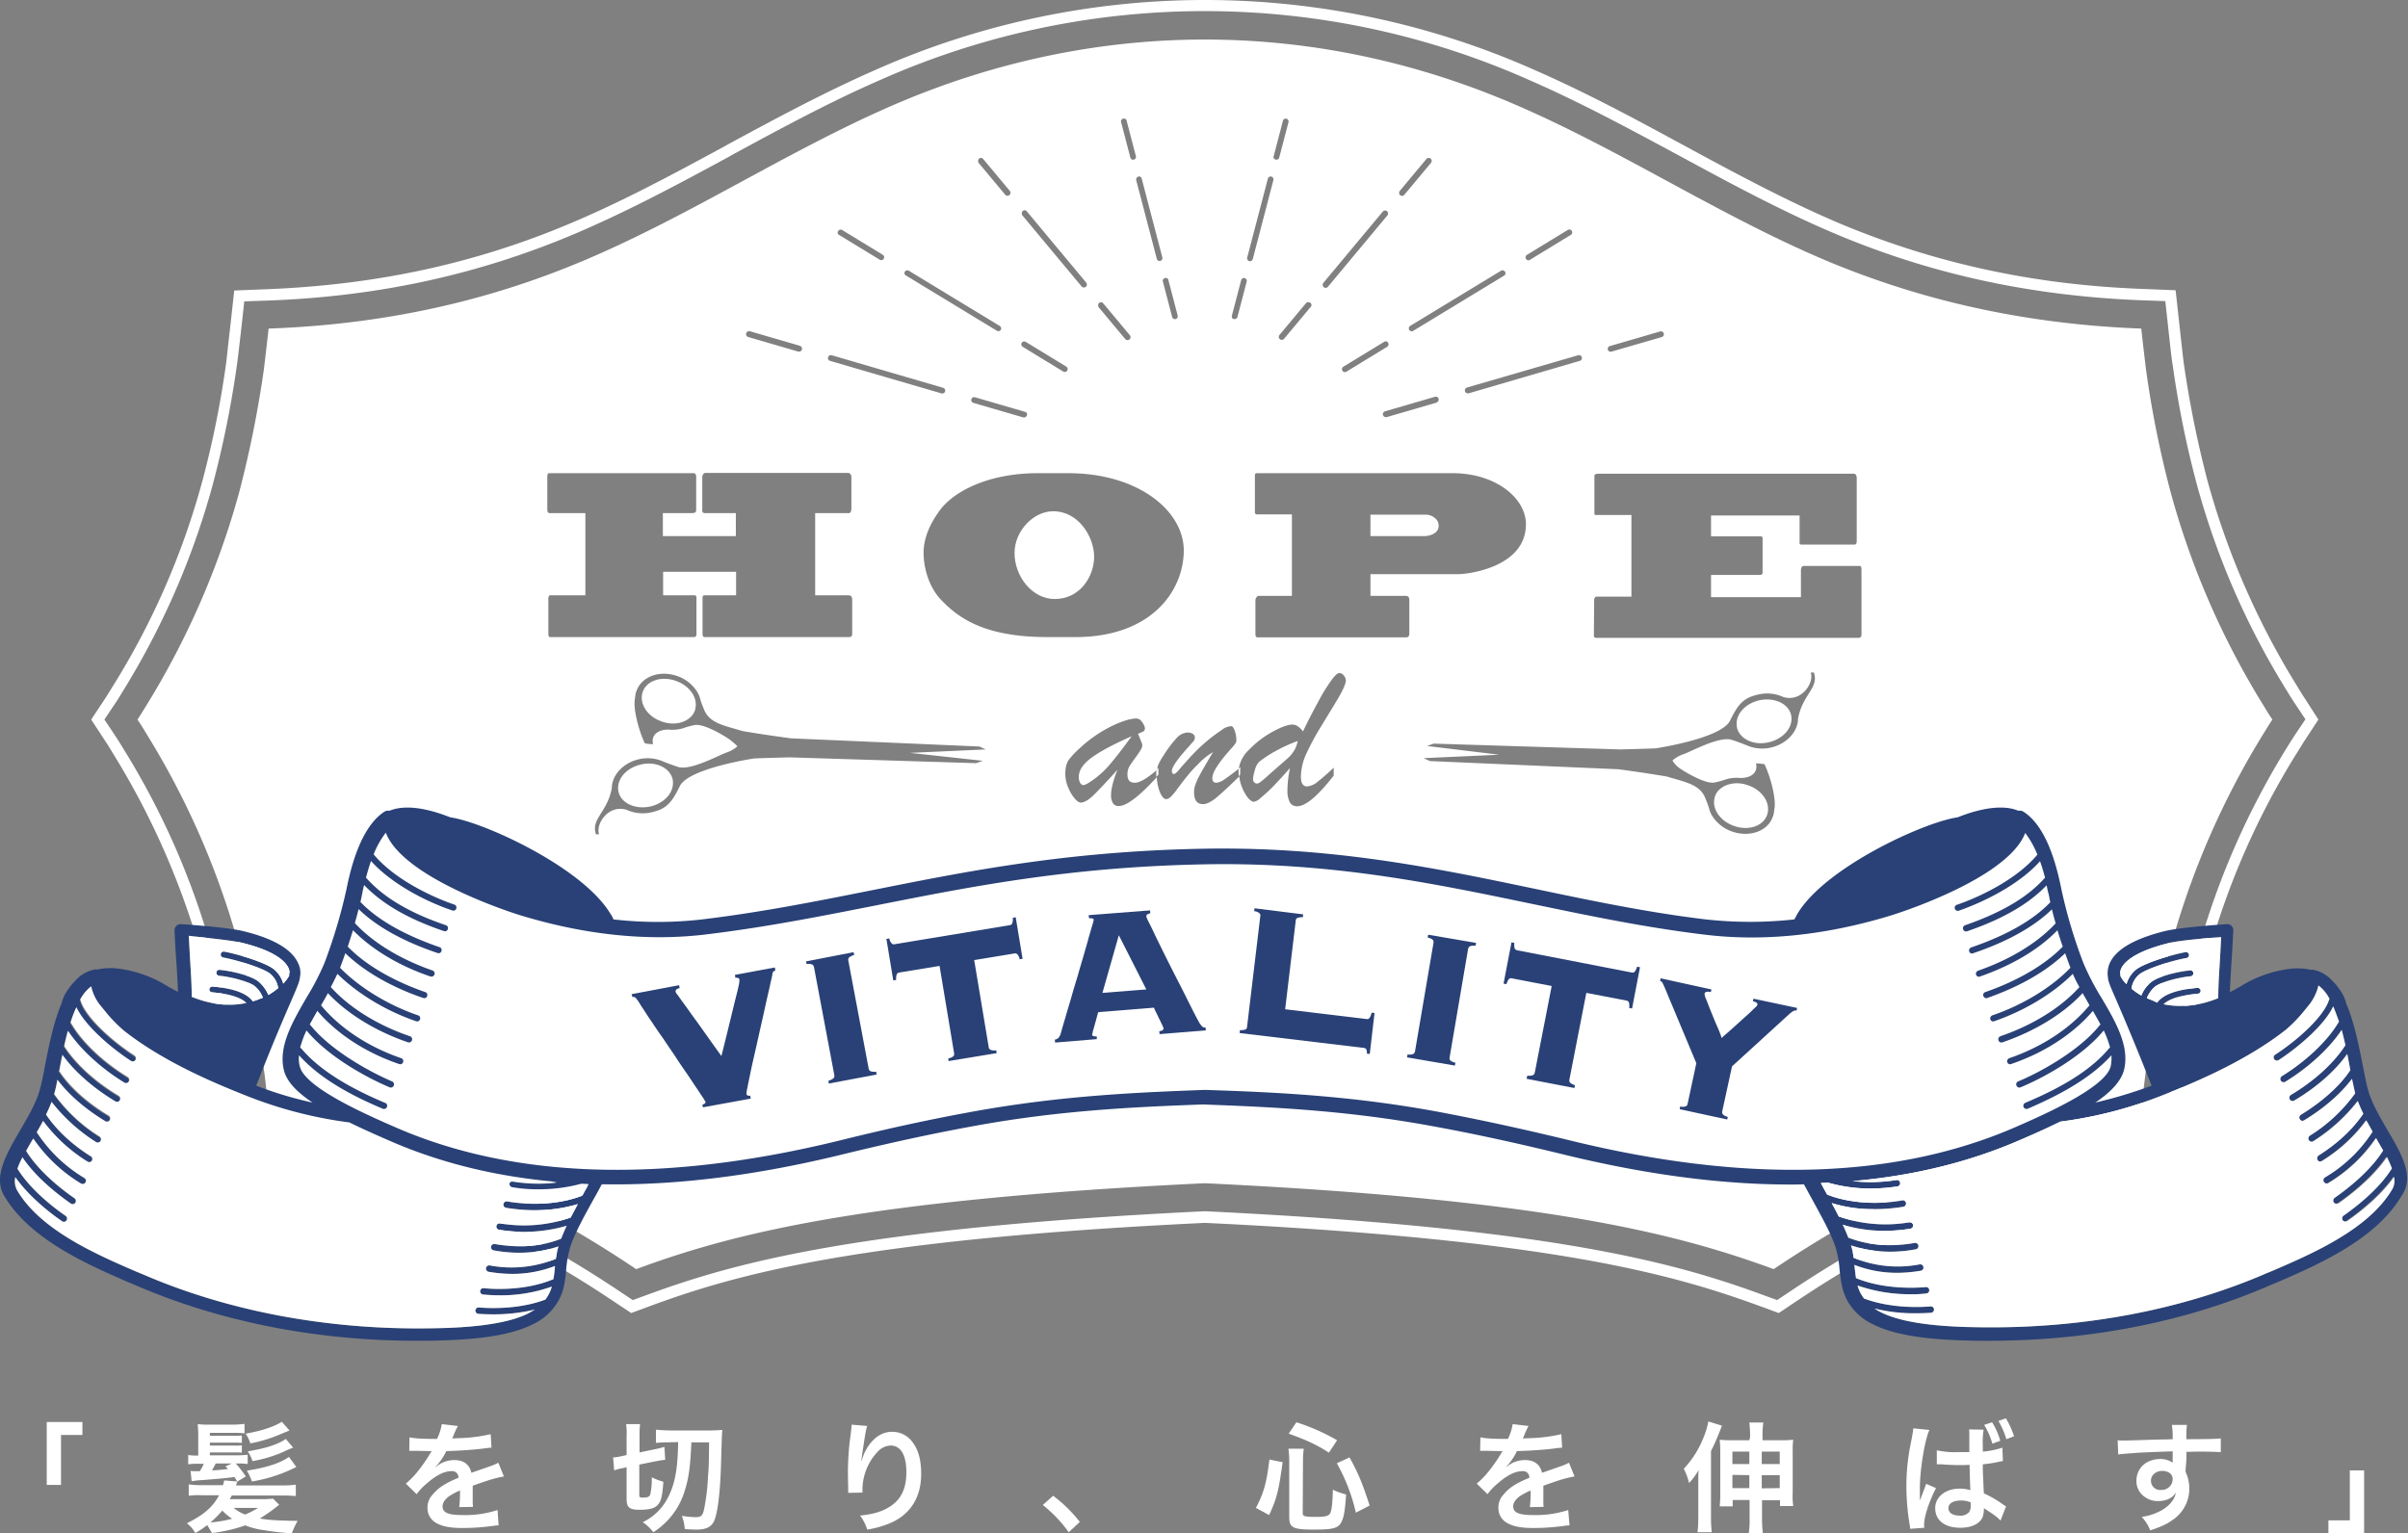 <svg xmlns="http://www.w3.org/2000/svg" width="910.672" height="580.028" viewBox="0 0 910.672 580.028">
  <rect x="0" y="0" width="910.672" height="580.028" fill="#808080" stroke="none"/>
  <g id="img_heroTxt02" transform="translate(5442.672 -4359)">
    <g id="グループ_421" data-name="グループ 421" transform="translate(-1095 4632)">
      <g id="グループ_419" data-name="グループ 419" transform="translate(-4347 -273)">
        <rect id="長方形_468" data-name="長方形 468" width="910" height="580" fill="none"/>
        <rect id="長方形_469" data-name="長方形 469" width="909" height="579" transform="translate(0.5 0.5)" fill="none"/>
      </g>
      <g id="グループ_420" data-name="グループ 420" transform="translate(-4330 262.728)">
        <path id="パス_892" data-name="パス 892" d="M5.4,26V7.1h8.1V2.2H0V26Zm66.7-1.3,3.2-1.9a43.007,43.007,0,0,0-3.8-4.9h.9a21.737,21.737,0,0,1,3.6.2V14.6c-1.2.1-2.4.2-3.6.2H61.7V13.7h9.1c1,0,2,0,3,.1V11a15.062,15.062,0,0,1-3,.1H61.7V10h9.1c1,0,2,0,3,.1V7.3a15.062,15.062,0,0,1-3,.1H61.7V6.3h8.8a30.954,30.954,0,0,1,4.3.2V2.9a37.079,37.079,0,0,1-4.7.3H61.5A32.4,32.4,0,0,1,57.1,3c.1,1.3.2,2.6.2,4v7.9a23.578,23.578,0,0,1-3.8-.2v3.5a26.145,26.145,0,0,1,4-.2h1.9a15.089,15.089,0,0,1-1.5,2.8H56a8.6,8.6,0,0,1-1.6-.1l.4,3.9,2.1-.3C61.4,24,68.5,23.4,71,23a19.413,19.413,0,0,1,1,1.7l-4.9-.4c-.1.6-.3,1.2-.4,1.8H58.5a38.663,38.663,0,0,1-4.8-.3v4.3a25.723,25.723,0,0,1,4.8-.2h6.7c-2.5,4.6-5.8,7.4-12.2,10.6a12.586,12.586,0,0,1,3.2,3.7,35.2,35.2,0,0,0,4.5-3l1.8,3a59.182,59.182,0,0,0,12.6-2.9,27.718,27.718,0,0,0,7,1.8,92.888,92.888,0,0,0,10.6,1.2,28.637,28.637,0,0,1,2.2-4.7c-7.7-.1-10.8-.3-14.3-.9a64.074,64.074,0,0,0,7.3-5.2l-2.3-2.3c-1.3.1-2.6.2-3.9.2H69.2c.4-.7.5-.9.8-1.4H89.3c2,0,3.4.1,4.9.2V25.9a39.078,39.078,0,0,1-4.9.3H71.6a12.432,12.432,0,0,1,.5-1.5Zm-5.7,11a21.737,21.737,0,0,0,3.7,3.1,46.891,46.891,0,0,1-8.2,1.4A38.247,38.247,0,0,0,66.4,35.7ZM70,17.9,67.6,19a8.12,8.12,0,0,1,.9,1c-1.9.2-3.4.4-6,.5.6-1.1.8-1.4,1.4-2.6Zm9.9,16.8A28.232,28.232,0,0,1,75,37.2a15.576,15.576,0,0,1-4.3-2.5Zm9-32.6c-2.7,1.8-7.7,3.5-13.7,4.5A12.7,12.7,0,0,1,77,10.3,54.756,54.756,0,0,0,88.9,6.6c2-.8,2-.8,2.9-1.2Zm2.7,13.3c-3,2.2-8.1,4-15.9,5.2a21.719,21.719,0,0,1,1.9,4.1,56.935,56.935,0,0,0,16.8-5.5ZM90.4,8.6a17.393,17.393,0,0,1-1.8,1.1c-3.2,1.6-6.7,2.6-12.6,3.6A12.7,12.7,0,0,1,77.8,17a49.546,49.546,0,0,0,11.9-3.6,33.75,33.75,0,0,1,3.5-1.5Zm46.7,4.5h2c1,0,4.9.1,5.7.1h.8c-.1.2-.3.4-.4.6a59.091,59.091,0,0,1-5.4,7.7,30.234,30.234,0,0,1-4,4l4.1,4a21.585,21.585,0,0,1,3.9-4.1c3.5-3.1,6.6-4.6,9.2-4.6a2.348,2.348,0,0,1,2.7,2.2v.3c-5.1,2.1-7.6,3.8-9.7,6.3a7.028,7.028,0,0,0-2,5,6.394,6.394,0,0,0,3.3,5.8c2.3,1.3,5.3,1.9,10,1.9a87.682,87.682,0,0,0,11.5-.8,14.919,14.919,0,0,1,2.1-.2l-.4-5.8a39.461,39.461,0,0,1-13.2,1.9c-5.4,0-7.6-.9-7.6-3.3,0-1.3.8-2.5,2.3-3.7a25.487,25.487,0,0,1,4.3-2.3v1.1a45.33,45.33,0,0,1-.3,5.2l5.2-.1a19.268,19.268,0,0,1-.1-2.4V26.3c3.9-1.4,6.1-2.1,6.8-2.3a40.5,40.5,0,0,1,5-1.2l-2.1-5.2a19.234,19.234,0,0,1-3.3,1.4q-1.65.6-6.9,2.4c-.7-3.1-2.9-4.8-6.4-4.8a10.734,10.734,0,0,0-6.3,2,7.616,7.616,0,0,1-.9.7v-.1a22.055,22.055,0,0,0,4.1-6c4.5-.1,10.3-.5,13.5-.9,2.3-.3,2.3-.3,3.6-.4l-.3-5.1a58.65,58.65,0,0,1-11.8,1.5c-2.5.1-2.5.1-2.8.2a5.561,5.561,0,0,0,.4-.8,28.747,28.747,0,0,1,1.8-4L149.4,3a19.274,19.274,0,0,1-1.8,5.6c-5.7,0-8.6-.2-10.4-.6ZM238.8,9.8c-.1,4.3-.2,5.7-.4,8.1-.6,6.3-2.1,11-4.7,15a20.646,20.646,0,0,1-8.3,7.2,16.023,16.023,0,0,1,4,3.8,28.155,28.155,0,0,0,11.8-15.4c1.6-5,2.2-9.3,2.6-18.6h6.7c-.1,9-.1,9-.4,12.7a82.2,82.2,0,0,1-1.2,11c-.7,4.1-1.1,4.6-3.8,4.6a40.68,40.68,0,0,1-4.9-.5,17.233,17.233,0,0,1,1.1,5c1.2.1,3.4.2,4.5.2,3.7,0,5.7-1.1,6.7-3.5,1.3-3.2,2.2-10.8,2.5-21.1.3-10.1.3-10.7.5-13.1-1.5.1-3.1.2-4.6.2H236.3a58.279,58.279,0,0,1-5.9-.3v5c1.2-.1,2.5-.2,3.7-.2Zm-19.5,9.5V31.2c0,3.3,1,4.2,4.9,4.2,3.2,0,5.2-.4,6.4-1.4,1.7-1.4,2.2-3.4,2.6-9.2a23.538,23.538,0,0,1-4.4-1.7,24.981,24.981,0,0,1-.6,6.7c-.4.7-1.1,1-2.7,1-1.2,0-1.4-.1-1.4-1.1V18.3l6.5-1.3c1.1-.2,2.2-.4,3.3-.5l-.3-4.9c-1,.3-2.1.6-3.1.8l-6.3,1.3V7a26.8,26.8,0,0,1,.2-4h-5.3a20.667,20.667,0,0,1,.2,4.3v7.4l-1.8.4a18.815,18.815,0,0,1-3.3.5l.4,4.9a19.954,19.954,0,0,1,3.5-.9ZM304.4,3.2c0,.5-.1,1-.1,1.5l-.7,5.6A107.606,107.606,0,0,0,303,22c0,.9.1,4.2.1,5.5V29l5.4-.1V28a21.016,21.016,0,0,1,5.7-14.5,7,7,0,0,1,4.9-2.4c3.9,0,6,3.6,6,10.1,0,6.8-2.4,11.1-7.6,13.8-2.7,1.4-5.4,2.1-9.9,2.6a17.707,17.707,0,0,1,2.7,5.3,38.455,38.455,0,0,0,8.8-2.5c7.6-3.3,11.6-9.8,11.6-18.5,0-5.3-1-9-3.2-12a9.435,9.435,0,0,0-7.7-4c-3.3,0-6.1,1.5-8.5,4.6a17.339,17.339,0,0,0-2.8,5.4c-.1.3-.2.7-.3,1h-.1q.15-1.65.6-4.5c.9-6,1.1-7.2,1.6-8.7Zm72.3,30.4a50.481,50.481,0,0,1,9.8,10.3l4.2-3.9a52.624,52.624,0,0,0-10.1-9.9Zm85.6,3.8c2.9-6.3,3.6-9.1,5.1-20l-5-1c-1.1,9-2.1,12.5-5.1,18.3ZM488,9.1a78.412,78.412,0,0,0-15.4-6.8l-2.9,4.3c7.4,2.7,10.7,4.3,15.2,7.2Zm12.3,24.7c-2.6-8.1-4.3-12.3-7.6-18.2l-4.8,2.2a69.664,69.664,0,0,1,7.2,18.7Zm-25.2-17a34.016,34.016,0,0,1,.3-4.5h-5.8a35.527,35.527,0,0,1,.3,4.6V38.1c0,4.1,1.4,4.8,9.3,4.8,7.2,0,9.2-.5,10.4-2.8,1-1.9,1.4-4.5,1.8-10.5a23.023,23.023,0,0,1-5-1.8c-.1,4.7-.4,7.6-1,8.9-.5,1-1.8,1.4-5.4,1.4-4.1,0-5-.2-5-1.4Zm67-3.7h2c1,0,5,.1,5.7.1h.8c-.1.2-.3.4-.4.6a59.088,59.088,0,0,1-5.4,7.7,30.233,30.233,0,0,1-4,4l4.1,4a21.585,21.585,0,0,1,3.9-4.1c3.5-3.1,6.6-4.6,9.2-4.6a2.348,2.348,0,0,1,2.7,2.2v.3c-5.1,2.1-7.7,3.8-9.7,6.3a7.028,7.028,0,0,0-2,5,6.394,6.394,0,0,0,3.3,5.8c2.3,1.3,5.3,1.9,10,1.9a87.682,87.682,0,0,0,11.5-.8,14.92,14.92,0,0,1,2.1-.2l-.5-5.8a39.461,39.461,0,0,1-13.2,1.9c-5.4,0-7.6-.9-7.6-3.3,0-1.3.8-2.5,2.3-3.7a25.488,25.488,0,0,1,4.3-2.3v1.1a45.326,45.326,0,0,1-.3,5.2l5.2-.1a19.273,19.273,0,0,1-.1-2.4V26.3c3.9-1.4,6.1-2.1,6.8-2.3a40.5,40.5,0,0,1,5-1.2l-2.1-5.2a19.235,19.235,0,0,1-3.3,1.4q-1.65.6-6.9,2.4c-.7-3.1-2.9-4.8-6.4-4.8a10.734,10.734,0,0,0-6.3,2,7.608,7.608,0,0,1-.9.7v-.1a22.054,22.054,0,0,0,4.1-6c4.5-.1,10.3-.5,13.5-.9,2.3-.3,2.3-.3,3.6-.4l-.3-5.1A58.65,58.65,0,0,1,561,8.3c-2.5.1-2.5.1-2.8.2a5.565,5.565,0,0,0,.4-.8,28.746,28.746,0,0,1,1.8-4l-6-.7a19.275,19.275,0,0,1-1.8,5.6c-5.7,0-8.6-.2-10.4-.6Zm101.8-4h-6.5a36.179,36.179,0,0,1-4.7-.2c.1,1.3.2,2.6.2,4v16a45.2,45.2,0,0,1-.2,5.2h4.9V31.7H644v7.1a32.607,32.607,0,0,1-.3,5.4H649a48.859,48.859,0,0,1-.3-5.4v-7h6.8V34h5a29.024,29.024,0,0,1-.2-5.1v-16a27.476,27.476,0,0,1,.2-4,36.954,36.954,0,0,1-4.7.2h-6.9V7.8a32.607,32.607,0,0,1,.3-5.4h-5.3a48.859,48.859,0,0,1,.3,5.4Zm0,4.3v4.7h-6.4V13.4h6.4Zm0,8.9v4.9h-6.4v-5Zm4.7,5v-5h6.8v4.9Zm0-9.2V13.4h6.8v4.7Zm-19.2-4.9A78.426,78.426,0,0,0,632.6,6l.6-1.5a2.563,2.563,0,0,1,.4-.9L628.4,2a29.769,29.769,0,0,1-1.8,6,36.934,36.934,0,0,1-7.5,11.9,22.04,22.04,0,0,1,2,5.4,24.741,24.741,0,0,0,3.6-4.9c-.1,2.1-.1,3.8-.1,5V38.6a47.076,47.076,0,0,1-.3,5.3h5.4a45.326,45.326,0,0,1-.3-5.2Zm85.4,5h1.5a7.775,7.775,0,0,1,1.3.1c2.1.1,3.9.2,5.6.2,1.2,0,2.2,0,4-.1q.15,7.35.3,9.6a13.364,13.364,0,0,0-4-.6c-5.4,0-9.3,3.1-9.3,7.4,0,4.6,3.6,7.4,9.5,7.4,4.4,0,7.5-1.6,8.5-4.2a10.855,10.855,0,0,0,.4-2.5v-.7c3.9,2.5,5,3.3,6.3,4.7l2.1-5.4a9.126,9.126,0,0,1-1.3-.8,38.542,38.542,0,0,0-7.1-4.1l-.1-1.8-.1-2.3c-.1-2.5-.2-3.8-.2-5.9v-1a45.831,45.831,0,0,0,6.3-1,5.853,5.853,0,0,1,1.3-.2l-.2-5.1a31.375,31.375,0,0,1-7.4,1.5V11.3a31.837,31.837,0,0,1,.3-6.2L727,5a10.871,10.871,0,0,1,.1,1.8v6.8h-4.2a31.723,31.723,0,0,1-8.1-.7Zm12.8,14.4a4.82,4.82,0,0,1,0,1.2,3.745,3.745,0,0,1-.6,2.5,4.291,4.291,0,0,1-3.7,1.3c-2.5,0-4.1-1.1-4.1-2.8,0-1.8,1.8-2.9,4.7-2.9a9.039,9.039,0,0,1,3.7.7Zm-17.5,9.6A4.87,4.87,0,0,1,710,41c0-3,1.8-8.5,4.5-13.8l-3.7-1.6a8.116,8.116,0,0,0-.5,1.4c-.5,1.1-.5,1.3-1.2,3.1l-.5,1.3-.2.4h0v-4c-.1-7,1.8-18.7,3.6-22.6l-6.1-.6v.1c-.1,1.1-.3,2.2-.5,3.3-1,5.1-1,5.1-1.2,6.5a78.476,78.476,0,0,0-.9,11.9,87.451,87.451,0,0,0,1.2,14.4,11.022,11.022,0,0,1,.2,1.8ZM732.7,3.3a26.411,26.411,0,0,1,3.1,7.1l3-1.1a25.8,25.8,0,0,0-3.1-7ZM744,7.6A29.719,29.719,0,0,0,740.9.8l-2.8,1a30.071,30.071,0,0,1,3,6.9Zm65.2,8.8V13.5c3.6-.1,4.4-.1,5.4-.1,3.7,0,5.9.1,7.6.2V8.4c-1.7.2-5.2.3-13,.3a32.524,32.524,0,0,1,.2-5.4h-5.7a30.391,30.391,0,0,1,.3,5.4c-2.3.1-2.3.1-3.8.1-3.7.1-4.1.1-7.1.2-5.8.2-6.5.2-7.7.2a16.2,16.2,0,0,1-2.2-.1l.2,5.4c1.2-.2,1.2-.2,8-.7,2-.1,6.2-.3,12.6-.5v4.3a7.874,7.874,0,0,0-4.7-1.4c-5.2,0-9,3.4-9,8.2a7.148,7.148,0,0,0,3.1,6.1,8.039,8.039,0,0,0,5.2,1.6c3,0,5.3-1.1,6.6-3.2-.4,2.5-2.2,4.8-5.2,6.6a21.3,21.3,0,0,1-7.7,2.6,15.151,15.151,0,0,1,3.2,5.1c4.2-1.4,6.3-2.4,8.1-3.7a14.214,14.214,0,0,0,6.7-12.1,14.887,14.887,0,0,0-1.4-6.3V20ZM804,23.8a4.118,4.118,0,0,1-4.1,4.1h-.3a3.45,3.45,0,0,1-3.8-3.3v-.3c0-2,1.9-3.6,4.2-3.6,2.4,0,4,1.2,4,3.1Zm67-3.3V39.4h-8.1v4.9h13.5V20.5Z" fill="#fff"/>
      </g>
    </g>
    <g id="グループ_425" data-name="グループ 425" transform="translate(-12524.063 2416.297)">
      <g id="グループ_422" data-name="グループ 422" transform="translate(7115.877 1942.703)">
        <path id="パス_893" data-name="パス 893" d="M836.9,263.8c-1-1.5-1.9-3-2.8-4.5a296.019,296.019,0,0,1-33.6-76.9,401.1,401.1,0,0,1-9.1-44.9c-.2-1.4-.6-4.9-1.7-15l-1.4-12.7-12.4-.5c-40.7-1.5-77.8-9.5-113.5-24.3-20.5-8.6-40.5-19.4-59.9-29.9-18.2-9.9-37.1-20.1-56.8-28.7a306.765,306.765,0,0,0-249,0C277.1,35,258.2,45.2,240.1,55l-.1.1C220.6,65.6,200.5,76.5,180,85c-35.6,14.9-72.7,22.8-113.5,24.4l-12.4.5-1.4,12.7c-1.2,10.5-1.5,13.6-1.7,15a364.408,364.408,0,0,1-9.1,44.9A289.433,289.433,0,0,1,8.3,259.4c-1,1.6-1.9,3.1-2.8,4.5L0,272.2l5.5,8.4c1,1.5,1.9,3,2.8,4.5A296.018,296.018,0,0,1,41.9,362,401.115,401.115,0,0,1,51,406.9c.2,1.5.6,5.1,1.9,16.8L54,434l9.8,2.5c.8.2,1.5.4,2.1.5,45.7,8.4,89,26.6,132.3,55.7l6,4,6.8-2.5c32.5-12,78.3-25.3,210.2-31.6,131.9,6.3,177.7,19.7,210.2,31.6l6.8,2.5,6-4c43.3-29.1,86.5-47.3,132.2-55.7.6-.1,1.3-.3,2.1-.5l9.8-2.5,1.1-10.3c1.3-11.9,1.7-15.3,1.9-16.8a364.4,364.4,0,0,1,9.1-44.9A289.435,289.435,0,0,1,834,285.1c.9-1.4,1.8-2.9,2.8-4.5l5.5-8.4Zm-3.6,14.4c-1,1.6-2,3.1-2.9,4.6a296.066,296.066,0,0,0-34,78,388.324,388.324,0,0,0-9.2,45.4c-.2,1.5-.6,4.8-2,16.9l-.8,7.4-6.9,1.8a16.245,16.245,0,0,1-1.9.4c-46.3,8.5-90.1,26.9-133.8,56.3l-4.2,2.8-4.7-1.7c-32.8-12.1-79-25.5-211.6-31.9h-.2c-132.6,6.4-178.8,19.8-211.6,31.9l-4.7,1.7-4.2-2.8c-43.8-29.4-87.6-47.8-133.8-56.3a14.911,14.911,0,0,1-1.8-.4l-6.9-1.8-.8-7.4c-1.3-11.9-1.7-15.4-2-16.9A410.386,410.386,0,0,0,46,360.8a293.1,293.1,0,0,0-34.1-78c-.9-1.5-1.9-3.1-2.9-4.6l-4-6,4-6c1-1.4,1.9-3,2.9-4.6a296.066,296.066,0,0,0,34-78,388.322,388.322,0,0,0,9.2-45.4c.2-1.4.6-4.4,1.8-15.1l1-9.1,8.8-.3c41.3-1.5,78.8-9.6,114.9-24.7,20.7-8.7,40.8-19.5,60.3-30.1l.1-.1c18.1-9.8,36.8-20,56.3-28.5a301.936,301.936,0,0,1,245.6,0c19.5,8.5,38.3,18.7,56.5,28.5,19.4,10.5,39.5,21.4,60.3,30.1,36.1,15.1,73.7,23.1,114.9,24.7l8.8.3,1,9.1c1.1,10.2,1.5,13.6,1.8,15.1a372.555,372.555,0,0,0,9.2,45.4,293.1,293.1,0,0,0,34.1,78c.9,1.5,1.9,3.1,2.9,4.6l4,6Z" fill="#fff"/>
        <path id="パス_894" data-name="パス 894" d="M221.2,257.6c-5.4-2-11.1-.2-12.6,4.1s1.6,9.3,7.1,11.2c4,1.5,8.1.8,10.6-1.3a6.293,6.293,0,0,0,2-2.8,2.92,2.92,0,0,0,.2-.9C229.4,263.9,226.3,259.4,221.2,257.6Z" fill="#fff"/>
        <path id="パス_895" data-name="パス 895" d="M379.3,210.6c0-7.4-5.8-17.2-15.5-17.2-7.4,0-14.6,7.4-14.6,15.8,0,8.8,6.6,17.4,15.2,17.4C374,226.6,379.3,218,379.3,210.6Z" fill="#fff"/>
        <path id="パス_896" data-name="パス 896" d="M441.7,288.2a6.606,6.606,0,0,0-1.6,3.1,13.723,13.723,0,0,0-.7,3.4,1.922,1.922,0,0,0,.4,1.2,1.389,1.389,0,0,0,1,.5,2.106,2.106,0,0,0,1.3-.5c.8-.6,1.6-1.3,2.4-2,1.1-1,1.8-1.6,2.1-1.9.5-.4,1.5-1.3,3.1-2.7s2.8-2.4,3.6-3.2a15.717,15.717,0,0,0,1.9-2.6,12.13,12.13,0,0,0,1.1-3.2,56.928,56.928,0,0,0-8.7,4A42.946,42.946,0,0,0,441.7,288.2Z" fill="#fff"/>
        <path id="パス_897" data-name="パス 897" d="M786.5,186.5a389.961,389.961,0,0,1-9.4-46.7c-.2-1.7-.6-4.9-1.8-15.5-50.4-1.9-89-13.2-118.4-25.4-40.5-17-76.8-41.2-116.9-58.7-76.9-33.6-160.5-33.7-237.7,0-40,17.5-76.3,41.7-116.8,58.7-29.4,12.3-67.9,23.6-118.4,25.4-1.2,10.6-1.6,13.9-1.8,15.5a415.088,415.088,0,0,1-9.4,46.7,309.469,309.469,0,0,1-35.3,80.8c-1,1.6-2,3.3-3.1,4.9,1.1,1.6,2.1,3.2,3.1,4.9A305.384,305.384,0,0,1,55.9,358a388.35,388.35,0,0,1,9.4,46.6c.3,1.7.7,5.3,2,17.3l1.2.3c47.6,8.8,92.7,27.7,137.6,57.9,36-13.3,85.2-26.3,215.1-32.5,129.9,6.2,179.1,19.3,215.1,32.5,44.9-30.2,90-49.1,137.6-57.9l1.2-.3c1.3-12,1.8-15.6,2-17.3a408.965,408.965,0,0,1,9.4-46.6,308.238,308.238,0,0,1,35.3-80.9c1-1.6,2-3.3,3.1-4.9-1.1-1.6-2.1-3.2-3.1-4.9A306.169,306.169,0,0,1,786.5,186.5ZM574.4,130.9l18.9-5.5a1.107,1.107,0,1,1,.7,2.1L575,133a1.094,1.094,0,1,1-.6-2.1Zm-6,96.2c0-.7.3-1.4.9-1.4h13.2V194.8H569.3c-.5,0-.8.2-.8-.8V179.9c0-.4.6-.7,1.5-.7h96.4c1,0,1.3.6,1.3,1.8v23.6c0,.8-.2,1.4-.8,1.4h-20c-.4,0-.8,0-.8-.6V195H612.6v7.9h18.7c.6,0,.8.2.8.8v13c0,.7-.7.8-1.4.8H612.6v8.4h34V215.8c0-.7.2-1.7,1.1-1.7h21.2c.4,0,.6.4.6,1.6v24.4c0,.6-.2,1.2-1.3,1.2H569.8c-.8,0-1.5.1-1.5-.9ZM543,96.4,558.4,87a1.1,1.1,0,1,1,1.1,1.9h0l-15.4,9.4a1.045,1.045,0,0,1-1.5-.4,1.129,1.129,0,0,1,.4-1.5Zm19.3,38a1.107,1.107,0,1,1,.7,2.1l-42.1,12.3h-.3a1.11,1.11,0,0,1-1.1-1.1,1.17,1.17,0,0,1,.8-1.1Zm-27.6-31.6a1.045,1.045,0,0,1-.4,1.5h0l-34.4,20.9a1.1,1.1,0,0,1-1.1-1.9l34.4-20.9a1.153,1.153,0,0,1,1.5.4Zm-25.9,49.5-18.9,5.5h-.3a1.11,1.11,0,0,1-1.1-1.1,1.17,1.17,0,0,1,.8-1.1l18.9-5.5a1.165,1.165,0,0,1,1.4.7A1.4,1.4,0,0,1,508.8,152.3ZM494.9,72.2,505,60.1a1.134,1.134,0,0,1,1.7,1.5h0L496.6,73.7a1.116,1.116,0,0,1-1.6.1A1.215,1.215,0,0,1,494.9,72.2Zm-4.8,59-15.4,9.4a1.045,1.045,0,0,1-1.5-.4h0a1.045,1.045,0,0,1,.4-1.5h0l15.4-9.4a1.045,1.045,0,0,1,1.5.4A1.129,1.129,0,0,1,490.1,131.2ZM466,107l22.5-27a1.134,1.134,0,0,1,1.7,1.5h0l-22.5,27a1.116,1.116,0,0,1-1.6.1,1.226,1.226,0,0,1-.1-1.6Zm-4.9,7.6a1.007,1.007,0,0,1,.1,1.5h0l-10.1,12.1a1.134,1.134,0,0,1-1.7-1.5h0l10.1-12.1a1.215,1.215,0,0,1,1.6,0ZM447.2,59.1l3.5-13.4a1.079,1.079,0,1,1,2.1.5h0l-3.5,13.4a1.084,1.084,0,0,1-1.1.8,1.11,1.11,0,0,1-1.1-1.1c.1,0,.1-.1.1-.2Zm-10,38.3L445,67.6a1.079,1.079,0,1,1,2.1.5L439.3,98a1.17,1.17,0,0,1-1.3.8,1.138,1.138,0,0,1-.8-1.4Zm-5.8,22,3.5-13.4a1.079,1.079,0,1,1,2.1.5l-3.5,13.4a1.084,1.084,0,0,1-1.1.8h-.3a1.01,1.01,0,0,1-.7-1.3Zm-25.3-14.2a1,1,0,0,1,1.3.8l3.5,13.4a1.079,1.079,0,1,1-2.1.5l-3.5-13.4a1.065,1.065,0,0,1,.8-1.3ZM396,66.8a1,1,0,0,1,1.3.8h0l7.8,29.8a1.079,1.079,0,1,1-2.1.5l-7.8-29.8a1.17,1.17,0,0,1,.8-1.3Zm-5.7-21.9a1,1,0,0,1,1.3.8h0l3.5,13.4a1.079,1.079,0,1,1-2.1.5h0l-3.5-13.4a1,1,0,0,1,.8-1.3Zm-9.1,69.7a1.077,1.077,0,0,1,1.5.1h0l10.1,12.1a1.134,1.134,0,0,1-1.7,1.5L381,116.2a1.312,1.312,0,0,1,.2-1.6ZM352.3,79.8a1.077,1.077,0,0,1,1.5.1h0l22.5,27a1.134,1.134,0,0,1-1.7,1.5h0l-22.5-27a1.358,1.358,0,0,1,.2-1.6Zm-.4,49.9a1.129,1.129,0,0,1,1.5-.4h0l15.4,9.4a1.1,1.1,0,0,1-1.1,1.9h0l-15.4-9.4a1.129,1.129,0,0,1-.4-1.5Zm2,27.4a1.226,1.226,0,0,1-1.4.8h0l-18.9-5.5a1.107,1.107,0,1,1,.7-2.1h0l18.9,5.5a1.01,1.01,0,0,1,.7,1.3ZM335.8,60a1.077,1.077,0,0,1,1.5.1h0l10.1,12.1a1.134,1.134,0,0,1-1.7,1.5h0L335.6,61.6a1.358,1.358,0,0,1,.2-1.6Zm-28.1,42.8a1.129,1.129,0,0,1,1.5-.4h0l34.4,20.9a1.129,1.129,0,0,1,.4,1.5,1.193,1.193,0,0,1-.9.5,1.421,1.421,0,0,1-.6-.2l-34.4-20.9a.989.989,0,0,1-.4-1.4ZM282.5,87.4A1.129,1.129,0,0,1,284,87h0l15.4,9.4a1.1,1.1,0,0,1-1.1,1.9l-15.4-9.4a.98.98,0,0,1-.4-1.5Zm-3.8,47.7a1.081,1.081,0,0,1,1.4-.7h0l42.1,12.3a1.107,1.107,0,1,1-.7,2.1l-42.1-12.3a1.081,1.081,0,0,1-.7-1.4Zm-31-9a1.226,1.226,0,0,1,1.4-.8h0l18.9,5.5a1.226,1.226,0,0,1,.8,1.4,1.084,1.084,0,0,1-1.1.8h-.3l-18.9-5.5a1.138,1.138,0,0,1-.8-1.4Zm-75.2,54.1c0-.6.2-1.2.6-1.2h54.7c.7,0,1,.6,1,1.3V193c0,.8-.6,1.1-1.5,1.1H216.2v8.7h27.6v-8.7H232.1a.9.9,0,0,1-1-.7V180.6c0-.7.4-1.7,1.2-1.7h54c.6,0,1.2.6,1.2,1.7v11.8c0,.6-.2,1.7-.9,1.7H273.8v31.1h12.4c.9,0,1.6.2,1.6,1.7v12.8c0,1-.4,1.3-1.2,1.3H232.1c-.6,0-.9-.3-.9-1.4V226.1c0-.6.3-.9.7-.9h12v-8.9H216.3v8.9h12c.3,0,.6.3.6.8v14.1a.9.9,0,0,1-.9.9H173.5c-.3,0-.6-.3-.6-1.2V226.2c0-.4.3-1,.6-1h13.4V194.1H173.4c-.5,0-.9-.3-.9-1.4ZM337.2,287.8l-2.5.9-70.6-2.2c-8,.2-13.3.4-13.3.4s-24.9,3.7-28.2,10.5c-3.2,6.6-5.3,8.7-10.8,9.9a14.584,14.584,0,0,1-9.4-1h0c-7.1-2-11.7,5.7-10.3,9.3h-1.2c-2-5.9,4.3-8.2,6-17.5V298a7.613,7.613,0,0,1,.3-2.1h0c1.1-4.1,5-7.6,10-8.7a14.548,14.548,0,0,1,9.2.9c1.8.7,3.6,1.4,5.5,2,4.6,1.6,15.4-4.4,18.3-5.4a11.771,11.771,0,0,0,4.2-2.4,26.039,26.039,0,0,0-3.6-3c-2.6-1.7-9.5-5.7-12.7-5a30.3,30.3,0,0,0-4.3,1.2,14.194,14.194,0,0,1-5.4.5h.1c-3.9-.1-6.9,1.9-6,5.5a15.527,15.527,0,0,1-3.1-.3c-2-3.9-4.7-13.3-3.7-17.2a2.768,2.768,0,0,1,.1-.9,5.918,5.918,0,0,1,.5-1.9c2-5.4,8.9-7.8,15.5-5.4a14.312,14.312,0,0,1,6.9,5.2,9.643,9.643,0,0,1,1.7,3.7,36.16,36.16,0,0,0,1.3,3.5c1.8,4.9,6.6,6,12.4,7.7h0c.8.2,1.6.5,2.5.7,0,0,8.2,1.4,18,2.7l71.3,3.1,2.4,1.1-28.6,1.3Zm-15.8-60.9c-5.1-5.4-6.6-13-6.6-17.8,0-6.3,3.1-11.9,6.1-16,5-6.9,17.9-14.1,37.1-14.1h11.5c26.7,0,43.7,14.4,43.7,29.2,0,15.1-12,32.8-41,32.8H361.7c-23.9,0-33.7-7.2-40.3-14.1Zm149.8,37.9c-2.1,3.5-4.2,6.9-6.2,10.2a92.65,92.65,0,0,0-5.3,9.8,21.327,21.327,0,0,0-2.2,9c0,2.5.8,3.7,2.4,3.7a7.256,7.256,0,0,0,3.7-1.6,82.668,82.668,0,0,0,6.3-5.5v3c-6,7.7-10.6,11.6-13.8,11.6a3.015,3.015,0,0,1-2.8-1.5,9.657,9.657,0,0,1-.9-4.4,41.241,41.241,0,0,1,1-8.6c-2.4,2.8-4.6,5.1-6.5,7.1a62.93,62.93,0,0,1-4.7,4.3,4.8,4.8,0,0,1-2.5,1.4c-.7,0-1.5-.6-2.4-1.7a16.872,16.872,0,0,1-2.3-4.4,13.709,13.709,0,0,1-.8-3.5c-3.7,3.6-6.5,6.2-8.5,7.9-2.1,1.7-3.8,2.6-5.2,2.6-2.3,0-3.4-1.5-3.4-4.5a7.457,7.457,0,0,1,.4-2.6c.3-.9.7-1.8,1.1-2.7.5-.9,1.2-2.3,2.2-4s2.1-3.7,3.5-5.9a24.837,24.837,0,0,0-5.9,4.8,39.813,39.813,0,0,0-3.9,4.3c-1.1,1.3-2.2,2.8-3.5,4.5a21.583,21.583,0,0,1-2.7,3.3,2.842,2.842,0,0,1-1.7.9c-.9,0-1.7-.9-2.5-2.8A17.363,17.363,0,0,1,403,294c-6.6,7.2-11.4,10.9-14.3,10.9a2.385,2.385,0,0,1-2.3-1.1,5.657,5.657,0,0,1-.7-3.1c0-2.2.8-5.4,2.4-9.5-4,4.5-7.1,7.7-9,9.6-2,1.9-3.6,2.8-4.9,2.8-.6,0-1.4-.5-2.3-1.6a15.237,15.237,0,0,1-2.4-4.1,13.1,13.1,0,0,1-1.1-5.2,12.423,12.423,0,0,1,.4-3.3,7.2,7.2,0,0,1,1.5-2.7,29.769,29.769,0,0,1,3.5-3.6,49.994,49.994,0,0,1,12.3-8.5c4-1.9,7-2.8,9.2-2.8a2.36,2.36,0,0,1,1.6.7,6.57,6.57,0,0,1,1.2,1.7,3.255,3.255,0,0,1,.4,1.4,1.255,1.255,0,0,1-.6,1.1c-.7.3-1.3.6-2,.9.2.4.4,1,.7,1.7s.5,1.3.7,1.7a2.344,2.344,0,0,1,.2,1.1c0,.7-.7,1.9-2,3.7s-2.3,3.2-2.8,4a6.094,6.094,0,0,0-.8,3.2c0,2.1.9,3.1,2.8,3.1,1.8,0,4.6-1.6,8.4-4.9a11.629,11.629,0,0,1,.4-1.8,27.061,27.061,0,0,1,2.1-3.7,44.268,44.268,0,0,1,4.9-6.5,6.061,6.061,0,0,1,4-2.1,3.845,3.845,0,0,1,2.1.5,1.6,1.6,0,0,1,.8,1.4,2.92,2.92,0,0,1-.2.9,2.407,2.407,0,0,1-.6.8c-.2.2-.6.7-1.3,1.5-4.4,4.8-6.6,8-6.6,9.4,0,.8.3,1.2.8,1.2.3,0,1-.5,1.9-1.6s2.2-2.5,3.7-4.2a68.785,68.785,0,0,1,5.4-5.4,59.445,59.445,0,0,1,7-5.4,6.125,6.125,0,0,1,3.7-1.5c.4,0,.9.6,1.3,1.8a11.476,11.476,0,0,1,.6,3.7c0,.6-.6,1.5-1.8,2.8-4.9,5.4-7.3,9.2-7.3,11.3q0,1.8,1.5,1.8a6.09,6.09,0,0,0,3.1-1.3c1.2-.8,3-2.1,5.4-4a12.354,12.354,0,0,1,3.9-7.2,36.89,36.89,0,0,1,8.9-6.8q4.95-2.7,7.5-2.7c1.4,0,2.7.9,4,2.6,2.1-4.5,4.2-8.4,6.1-11.9a66.479,66.479,0,0,1,4.8-7.7c1.3-1.7,2.2-2.5,2.8-2.5a2.227,2.227,0,0,1,1.7.9,3.176,3.176,0,0,1,.8,2c-.1,1.3-1.2,3.8-3.3,7.3Zm27.3-25.3c0,1.1-.3,1.6-1.3,1.6H441c-.4,0-.7-.5-.7-1.2V227c0-.7.7-1.6,1.2-1.6h12.6V194.6H440.9a.773.773,0,0,1-.8-.7V179.7c0-.7.6-.7,1-.7h73.8c16.2,0,27.7,9.4,27.7,19.3,0,16.3-21.9,18.9-25.6,18.9H483.8v8.2h13.4c1,0,1.3.8,1.3,1.5ZM601.3,291c2.6,1.7,9.5,5.7,12.7,5a30.3,30.3,0,0,0,4.3-1.2,14.194,14.194,0,0,1,5.4-.5h-.1c3.9.1,6.9-1.9,6-5.5a17.331,17.331,0,0,1,3.2.3c2,3.9,4.7,13.3,3.7,17.2a2.769,2.769,0,0,1-.1.9,5.918,5.918,0,0,1-.5,1.9c-1.9,5.4-8.9,7.8-15.5,5.4a14.312,14.312,0,0,1-6.9-5.2,9.643,9.643,0,0,1-1.7-3.7,36.168,36.168,0,0,0-1.3-3.5c-1.8-4.9-6.6-6-12.4-7.7h0c-.8-.2-1.6-.5-2.5-.7,0,0-8.2-1.4-18-2.7l-71.3-3.1-2.4-1.1,28.6-1.3-27.3-3.3,2.5-.9,70.6,2.2c8-.2,13.3-.4,13.3-.4s24.9-3.7,28.2-10.5c3.2-6.6,5.3-8.7,10.8-9.9a14.585,14.585,0,0,1,9.4,1h0c7.1,2,11.7-5.7,10.3-9.3h1.2c2,5.9-4.3,8.2-6,17.5v.1a7.612,7.612,0,0,1-.3,2.1h0c-1.1,4.1-5,7.6-10,8.7a14.548,14.548,0,0,1-9.2-.9c-1.8-.7-3.6-1.4-5.5-2-4.6-1.6-15.4,4.4-18.3,5.4a11.771,11.771,0,0,0-4.2,2.4,10.4,10.4,0,0,0,3.3,3.3Z" fill="#fff"/>
        <path id="パス_898" data-name="パス 898" d="M509.6,198.9c0-3-3.2-4.2-4.6-4.2H483.8v8.1h20.9C505.7,202.7,509.6,202.1,509.6,198.9Z" fill="#fff"/>
        <path id="パス_899" data-name="パス 899" d="M378.1,286.8c-3.1,2.3-4.6,4.7-4.6,7.1a4.193,4.193,0,0,0,.5,2.2,1.594,1.594,0,0,0,1.2.9,4.418,4.418,0,0,0,1.6-.6,34.352,34.352,0,0,0,8-6.7c2.4-2.8,5.3-6.5,8.7-11.2C386.3,281.7,381.1,284.5,378.1,286.8Z" fill="#fff"/>
        <path id="パス_900" data-name="パス 900" d="M622.4,275.2a6.726,6.726,0,0,0,1.6,3c2.2,2.4,6.2,3.6,10.4,2.6,5.7-1.3,9.4-5.8,8.5-10.2s-6.3-6.9-12-5.7c-5.3,1.2-8.9,5.2-8.6,9.3C622.3,274.6,622.4,274.9,622.4,275.2Z" fill="#fff"/>
        <path id="パス_901" data-name="パス 901" d="M621.2,312.4c5.4,2,11.1.2,12.6-4.1s-1.6-9.3-7.1-11.2c-4-1.5-8.1-.8-10.6,1.3a5.92,5.92,0,0,0-2.2,3.7C613,306.1,616.1,310.6,621.2,312.4Z" fill="#fff"/>
        <path id="パス_902" data-name="パス 902" d="M219.9,294.8a6.726,6.726,0,0,0-1.6-3c-2.2-2.4-6.2-3.6-10.4-2.6-5.7,1.3-9.4,5.8-8.5,10.2s6.3,6.9,12,5.7c5.3-1.2,8.9-5.2,8.6-9.3A3.083,3.083,0,0,0,219.9,294.8Z" fill="#fff"/>
        <path id="パス_903" data-name="パス 903" d="M403.6,290.5c-.2.2-.5.4-.7.6a10.868,10.868,0,0,0-.1,1.8v1a6.035,6.035,0,0,1,.8-.8Z" fill="#fff"/>
        <path id="パス_904" data-name="パス 904" d="M434.6,290.2l-.6.5c0,.3-.1.6-.1.9,0,.7.1,1.3.1,2l.5-.5Z" fill="#fff"/>
      </g>
      <g id="グループ_424" data-name="グループ 424" transform="translate(0 -10)">
        <g id="グループ_423" data-name="グループ 423" transform="translate(7320.218 2297.093)">
          <path id="パス_905" data-name="パス 905" d="M26.8,73.5a3.128,3.128,0,0,0,1-.5.764.764,0,0,0,.2-.5,15.054,15.054,0,0,0-1-1.7c-.7-1-1.5-2.3-2.6-3.9s-2.3-3.5-3.7-5.5-2.9-4.2-4.3-6.4c-1.5-2.2-3-4.4-4.4-6.5-1.5-2.1-2.9-4.1-4.1-6-1.3-1.8-2.3-3.4-3.2-4.8-.9-1.3-1.5-2.3-1.8-2.8a20.278,20.278,0,0,0-1.3-1.8,1.247,1.247,0,0,0-1.2-.3L0,31.7l18-3.4.2,1.1a2.618,2.618,0,0,0-1.3.6.778.778,0,0,0-.2.8,2.075,2.075,0,0,0,.6,1c.4.5,1.1,1.6,2.3,3.2s2.9,4.1,5.2,7.2c2.3,3.2,5.3,7.5,9.2,12.9,1.6-6.3,2.8-11.3,3.7-15s1.6-6.6,2.1-8.5c.5-2,.8-3.3.9-4a6.6,6.6,0,0,0,.1-1.4.675.675,0,0,0-.4-.6,2.079,2.079,0,0,0-1.1-.1l-.2-1.1,15.1-2.8.2,1.1a3.508,3.508,0,0,0-.8.5,1.4,1.4,0,0,0-.3.9c-.1.4-.2,1.3-.6,2.7q-.45,2.25-1.2,5.4c-.5,2.2-1,4.5-1.6,7.2s-1.2,5.3-1.8,8-1.2,5.4-1.8,8-1.1,4.9-1.5,6.9-.8,3.7-1,5a7.8,7.8,0,0,0-.3,2.2c.1.5.6.7,1.4.6l.2,1.1L27,74.5Z" fill="#294176"/>
          <path id="パス_906" data-name="パス 906" d="M74.5,64.4a4.213,4.213,0,0,0,2-1,1.389,1.389,0,0,0,.2-1.1L69,21.4a1.456,1.456,0,0,0-.6-.9,4.067,4.067,0,0,0-2.2-.2l-.2-1,18-3.5.2,1.1a4.213,4.213,0,0,0-2,1A1.389,1.389,0,0,0,82,19l7.7,40.9a1.456,1.456,0,0,0,.6.9,4.067,4.067,0,0,0,2.2.2l.2,1.1L74.6,65.5Z" fill="#294176"/>
          <path id="パス_907" data-name="パス 907" d="M119.8,56a4.025,4.025,0,0,0,2-.9A1.389,1.389,0,0,0,122,54l-5.5-33-15.2,2.5a1.2,1.2,0,0,0-1,.7,5.022,5.022,0,0,0-.2,2.1l-1.1.2L96.4,10.8l1.1-.2a3.717,3.717,0,0,0,.9,1.9,1.128,1.128,0,0,0,1.1.3L143,5.6a1.2,1.2,0,0,0,1-.7,5.022,5.022,0,0,0,.2-2.1l1.1-.2,2.6,15.7-1.1.2a3.717,3.717,0,0,0-.9-1.9,1.128,1.128,0,0,0-1.1-.3l-15.2,2.5,5.5,33a1.149,1.149,0,0,0,.6.9,3.3,3.3,0,0,0,2.2.2l.2,1.1-18.2,3Z" fill="#294176"/>
          <path id="パス_908" data-name="パス 908" d="M174.2,46.9a.548.548,0,0,0,.4.6,1.95,1.95,0,0,0,1.3.1l.1,1.1L160.2,50l-.1-1.1a2.666,2.666,0,0,0,1.4-.7,5.483,5.483,0,0,0,.8-1.5c.1-.3.3-1.1.7-2.5s.9-3,1.5-5.1,1.3-4.3,2-6.8,1.5-5.1,2.3-7.7c.7-2.6,1.5-5.1,2.2-7.6s1.4-4.7,1.9-6.7c.6-2,1-3.5,1.4-4.8a16.816,16.816,0,0,0,.5-1.9q0-.45-.6-.6a4.869,4.869,0,0,1-1.2-.1l-.1-1.1L196.1,0l.1,1.1a3.582,3.582,0,0,0-1.1.4c-.3.1-.4.5-.4.9a14.723,14.723,0,0,0,1,2.2c.7,1.4,1.6,3.2,2.6,5.4,1.1,2.2,2.3,4.7,3.7,7.5s2.8,5.6,4.3,8.5,2.9,5.7,4.3,8.5,2.6,5.2,3.8,7.4a9.022,9.022,0,0,0,1.4,2,1.575,1.575,0,0,0,1.3.4l.1,1.1-17.5,1.4-.1-1.1c1.1-.1,1.7-.5,1.6-1.2-.2-.4-.3-.8-.5-1.2-.4-.7-.7-1.5-1.2-2.4-.4-.9-.8-1.7-1.2-2.5a11.11,11.11,0,0,1-.7-1.6l-21.1,1.7c-.5,1.7-.8,3-1.1,4s-.5,1.9-.7,2.5a5.339,5.339,0,0,0-.3,1.3C174.3,46.5,174.3,46.7,174.2,46.9Zm20.5-17L184.3,9.4l-6.2,21.8Z" fill="#294176"/>
          <path id="パス_909" data-name="パス 909" d="M293.5,54.5a4.158,4.158,0,0,0,2.2-.2,1.8,1.8,0,0,0,.6-.9l7-41.1a1.389,1.389,0,0,0-.2-1.1,3.672,3.672,0,0,0-2-.9l.2-1.1,18.1,3.1-.2,1.1a4.158,4.158,0,0,0-2.2.2,1.8,1.8,0,0,0-.6.9l-7,41.1a1.389,1.389,0,0,0,.2,1.1,3.672,3.672,0,0,0,2,.9l-.2,1.1-18.1-3.1Z" fill="#294176"/>
          <path id="パス_910" data-name="パス 910" d="M338.8,62.5a4.158,4.158,0,0,0,2.2-.2,1.8,1.8,0,0,0,.6-.9L348,28.6l-15.1-2.9a1.129,1.129,0,0,0-1.1.3,5.575,5.575,0,0,0-.9,1.9l-1.1-.2,3-15.6,1.1.2a4.972,4.972,0,0,0,.1,2.1,1.265,1.265,0,0,0,1,.7l43.3,8.4a1.129,1.129,0,0,0,1.1-.3,5.575,5.575,0,0,0,.9-1.9l1.1.2-3,15.6-1.1-.2a4.972,4.972,0,0,0-.1-2.1,1.265,1.265,0,0,0-1-.7l-15.1-2.9L354.7,64a1.389,1.389,0,0,0,.2,1.1,4.351,4.351,0,0,0,1.9,1l-.2,1.1-18.1-3.5Z" fill="#294176"/>
          <path id="パス_911" data-name="パス 911" d="M440.8,36.9l-.2,1a2,2,0,0,0-1.3.2l-1.2.9L416.2,59l-3.7,17a1.389,1.389,0,0,0,.2,1.1,3.521,3.521,0,0,0,1.9,1l-.2,1-18-3.9.2-1a4.121,4.121,0,0,0,2.2-.1,1.456,1.456,0,0,0,.6-.9l3.3-15.4L391.2,30.3c-.6-1.5-1.1-2.5-1.3-2.9a1.272,1.272,0,0,0-.9-.7l.2-1,19.2,4.2-.2,1a3.812,3.812,0,0,0-1.5-.1.961.961,0,0,0-.9.7,6.154,6.154,0,0,0,.7,2.3c.5,1.3,1.1,2.9,1.8,4.6s1.4,3.5,2.2,5.3a42.409,42.409,0,0,1,1.8,4.6,11.213,11.213,0,0,1,1.5-1.4c.8-.7,1.6-1.4,2.6-2.3s2-1.8,3.1-2.8,2.1-1.9,3-2.7,1.6-1.6,2.3-2.2a5.241,5.241,0,0,0,1-1.1.876.876,0,0,0-.5-1,2.843,2.843,0,0,0-1.2-.4l.2-1Z" fill="#294176"/>
          <path id="パス_912" data-name="パス 912" d="M278,41.1a1.037,1.037,0,0,0,1.1-.4,5.7,5.7,0,0,0,.8-2l1.1.1-1.8,15.5-1.1-.1a3.125,3.125,0,0,0-.3-1.8,1.528,1.528,0,0,0-1-.4L230,46.4l.1-1.1a5.072,5.072,0,0,0,2.2-.3,1.231,1.231,0,0,0,.5-1l5-41.8a1.128,1.128,0,0,0-.3-1.1,3.435,3.435,0,0,0-2-.8l.1-1.1L254,1.5l-.1,1.1a5.073,5.073,0,0,0-2.2.3,1.231,1.231,0,0,0-.5,1l-4,33.5Z" fill="#294176"/>
        </g>
        <path id="パス_913" data-name="パス 913" d="M7984.3,2380.2c-3-5.2-6.1-10.5-7.4-15.4-.6-2.1-1.1-5-1.8-8.3-1.5-7.7-3.3-16.9-6.4-24.2a14.817,14.817,0,0,0-2.6-5.4,18.105,18.105,0,0,0-2.5-3,13.119,13.119,0,0,0-7.2-4.3,1.386,1.386,0,0,0-.9,0,24.421,24.421,0,0,0-8.1-.4,46.05,46.05,0,0,0-18.3,6.4,47.722,47.722,0,0,1-4.4,2.4c.1-2.8.3-6,.5-9.7.3-3.9.5-8.4.8-13.6a2.262,2.262,0,0,0-2.2-2.4h-.2c-3.2.2-17.5,1.2-23.4,2.6h0q-17.55,4.35-21,12.3a9.626,9.626,0,0,0-.6,5.3c0,1.4,1,3.6,3.4,9.1,2.5,5.8,6.7,15.6,13.1,31.8a174.039,174.039,0,0,1-21.3,6.4c5.7-3.8,9.6-7.9,10.8-12.1,2.4-9-3.1-18.5-8.5-27.6a95.728,95.728,0,0,1-6.8-13.1,189.231,189.231,0,0,1-8.3-27.8c-3-15.2-7.7-25.1-14.3-29.4a2.815,2.815,0,0,0-2-.4c-5.2-2.2-13.2-1.4-23,2.5-12.4,1.7-49.9,18.8-60.5,36.4-.4.7-.8,1.5-1.2,2.2a152.2,152.2,0,0,1-34.4-.1c-22.1-2.7-43.4-7.2-63.9-11.5-38.2-8-77.7-16.2-127-15.1-50.8,1.1-87.6,8.5-123.2,15.6-20.1,4-40.9,8.2-63.7,11a146.6,146.6,0,0,1-34.4.1,9.4,9.4,0,0,0-1.2-2.2c-10.6-17.6-48.1-34.7-60.5-36.4-9.8-3.9-17.7-4.7-23-2.5a2.815,2.815,0,0,0-2,.4c-6.5,4.3-11.3,14.2-14.3,29.4a202.328,202.328,0,0,1-8.3,27.8,95.8,95.8,0,0,1-6.8,13.1c-5.3,9.2-10.8,18.6-8.5,27.6,1.1,4.3,5.1,8.3,10.8,12.1a144.878,144.878,0,0,1-21.3-6.4c6.3-16.2,10.6-26,13.1-31.8,2.4-5.5,3.3-7.7,3.4-9.1a8.1,8.1,0,0,0-.6-5.3c-2.3-5.3-9.3-9.5-21-12.3h0c-5.9-1.4-20.2-2.4-23.4-2.6a2.31,2.31,0,0,0-2.4,2.1v.2c.2,5.2.5,9.6.8,13.6.2,3.7.4,6.9.5,9.7-1.4-.7-2.9-1.5-4.4-2.4a46.049,46.049,0,0,0-18.3-6.4,24.56,24.56,0,0,0-8.1.4,1.386,1.386,0,0,0-.9,0,12.784,12.784,0,0,0-7.2,4.3,18.105,18.105,0,0,0-2.5,3,14.819,14.819,0,0,0-2.6,5.4c-3.1,7.3-4.9,16.5-6.4,24.2-.6,3.3-1.2,6.2-1.8,8.3-1.3,5-4.4,10.3-7.4,15.4-5.3,9.2-10.4,17.8-6.1,25,9.7,16.5,31.6,26,47.5,32.9l2.2.9c31.6,13.7,68.2,21,106.2,21h3.9c14.1-.2,29.9-1.1,40-6.2a21.128,21.128,0,0,0,8.8-7.4h0c3-4.2,3.5-8.8,3.9-13.2a40.969,40.969,0,0,1,1.5-8.5c1.6-5.1,5.5-12.2,9.7-19.7.8-1.4,1.5-2.8,2.3-4.2q41.7.75,90.6-11.2c18-4.4,34.5-8,50.5-10.9,33.3-6.1,62.7-7.2,86.2-8.1,23.6.9,52.9,2,86.2,8.1,16,2.9,32.5,6.5,50.5,10.9,30.7,7.5,59.2,11.3,85.7,11.3,1.6,0,3.3,0,4.9-.1.8,1.4,1.5,2.8,2.3,4.2,4.1,7.5,8.1,14.6,9.7,19.7a40.969,40.969,0,0,1,1.5,8.5c.5,4.4,1,9,3.9,13.2h0a21.765,21.765,0,0,0,8.8,7.4c10.1,5.1,25.9,6,40,6.2h3.9c38,0,74.6-7.2,106.2-21l2.2-.9c16-6.9,37.8-16.4,47.5-32.9C7994.7,2398,7989.7,2389.3,7984.3,2380.2Zm-90-49.5c-.3-.1-.7-.3-1-.4a10.961,10.961,0,0,1,2.9-4.2c1.7-1.6,8.4-3.6,13.7-4.1a1.1,1.1,0,1,0-.2-2.2h0c-4.7.4-12.5,2.3-15.1,4.7a12.731,12.731,0,0,0-3.4,4.8,24.536,24.536,0,0,1-3.7-2.6,8.306,8.306,0,0,1,3.1-5.5c2.6-2,11.9-5.1,17.7-6.1a1.118,1.118,0,0,0-.4-2.2c-5.4,1-15.5,4.1-18.7,6.6a10.856,10.856,0,0,0-3.6,5.5,11.9,11.9,0,0,1-2.3-3.1,2.077,2.077,0,0,0-.1-1.1,4.716,4.716,0,0,1,.4-1.7c1-2.2,4.6-6.3,17.8-9.6h0c4.3-1.1,14.5-1.9,20-2.3-.2,4.1-.4,7.7-.6,11-.3,4.7-.5,8.7-.5,12.1-8.4,3.4-15.3,3.4-20.7,2.3,3.2-3.1,10.4-3.7,13-4a1.108,1.108,0,0,0,1-1.2h0a1.108,1.108,0,0,0-1.2-1c-5.2.5-12.2,1.6-15.2,5.6a23.635,23.635,0,0,0-2.9-1.3Zm-721.6-21.4h0c13.2,3.2,16.8,7.4,17.8,9.6a4.707,4.707,0,0,1,.4,1.7,1.375,1.375,0,0,0-.1,1.1,13.867,13.867,0,0,1-2.3,3.1,10.856,10.856,0,0,0-3.6-5.5c-3.2-2.5-13.3-5.6-18.7-6.6a1.118,1.118,0,0,0-.4,2.2h0c5.8,1.1,15.1,4.1,17.7,6.1a8.792,8.792,0,0,1,3.1,5.5,30.867,30.867,0,0,1-3.7,2.6,14.52,14.52,0,0,0-3.4-4.8c-2.5-2.4-10.4-4.3-15.1-4.7a1.1,1.1,0,1,0-.2,2.2h0c5.3.5,12,2.5,13.7,4.1a10.261,10.261,0,0,1,2.9,4.2,2.992,2.992,0,0,1-1,.4,23.09,23.09,0,0,1-2.8,1c-3-4-10-5.1-15.2-5.6a1.1,1.1,0,1,0-.2,2.2h0c2.6.2,9.8.9,13,4-5.3,1.2-12.3,1.1-20.7-2.3,0-3.4-.2-7.4-.5-12.1-.2-3.3-.4-6.9-.6-11,5.4.7,15.6,1.6,19.9,2.6Zm130.3,93.2c-.5.8-.9,1.7-1.4,2.5-7.8,3.1-18.4,3.9-28.4,2.2a1.216,1.216,0,0,0-.4,2.4h0a67.086,67.086,0,0,0,11,.9,54.514,54.514,0,0,0,16.1-2.3l-2.7,5.1a53.9,53.9,0,0,1-26.7,2.2,1.216,1.216,0,0,0-.4,2.4,60.9,60.9,0,0,0,9.5.8,58.551,58.551,0,0,0,16.1-2.3c-.8,1.7-1.5,3.4-2.1,4.9-7.6,3-15.8,3.6-25.1,2a1.216,1.216,0,0,0-.4,2.4,53.053,53.053,0,0,0,9.7.9,46.806,46.806,0,0,0,14.8-2.4,35.651,35.651,0,0,0-1,4.7,44.506,44.506,0,0,1-25,2.5,1.245,1.245,0,0,0-1.4,1,1.3,1.3,0,0,0,.9,1.4,54.734,54.734,0,0,0,9,.8,44.221,44.221,0,0,0,16.1-3c0,.4-.1.8-.1,1.2-.1,1.3-.3,2.6-.5,3.8-10.7,4.5-22.8,3.8-26.4,3.4a1.2,1.2,0,0,0-.2,2.4c1.2.1,3.3.3,5.9.3a56.921,56.921,0,0,0,20.1-3.3,14.043,14.043,0,0,1-2,4.3c-.1.2-.3.4-.4.6-10.3,3.9-21.7,3.3-25.2,3a1.2,1.2,0,0,0-.2,2.4c1.2.1,3.2.2,5.9.2a67.027,67.027,0,0,0,15.5-1.8c-.8.5-1.7,1-2.6,1.5-10.4,5.2-29.6,5.5-37.8,5.6-38.6.5-76-6.6-108-20.5l-2.2-.9c-15.3-6.6-36.3-15.7-45.2-30.8a7.216,7.216,0,0,1-.7-5c5.2,7.4,13.2,13.6,17.7,16.7a1.189,1.189,0,0,0,1.7-.4,1.248,1.248,0,0,0-.3-1.6c-4.8-3.3-13.4-10-18.3-17.9a33.072,33.072,0,0,1,1.9-4.3c5.2,7.8,13.6,14.2,18.3,17.5a1.221,1.221,0,0,0,1.4-2h0c-4.8-3.3-13.4-10-18.3-17.9.8-1.5,1.7-3.1,2.7-4.7a57.666,57.666,0,0,0,18.1,17,1.388,1.388,0,0,0,1.7-.4,1.135,1.135,0,0,0-.4-1.6,55.1,55.1,0,0,1-18-17.3c.8-1.4,1.6-2.8,2.4-4.3a60.131,60.131,0,0,0,16.8,15.4,1.42,1.42,0,0,0,.6.2,1.155,1.155,0,0,0,1.2-1.2,1.1,1.1,0,0,0-.6-1c-5.1-3.2-12-8.5-16.9-15.8a50.04,50.04,0,0,0,2.1-4.8,65.878,65.878,0,0,0,16.8,15.2,1.42,1.42,0,0,0,.6.2,1.155,1.155,0,0,0,1.2-1.2,1.1,1.1,0,0,0-.6-1,60.678,60.678,0,0,1-17.1-16c0-.1.1-.3.1-.4a44.568,44.568,0,0,0,1.1-5.1c4.2,5.6,10.5,11.1,18.1,15.7a1.42,1.42,0,0,0,.6.2,1.155,1.155,0,0,0,1.2-1.2,1.1,1.1,0,0,0-.6-1c-8-4.8-14.6-10.7-18.5-16.6l-.2-.2a.6.6,0,0,1,.1-.4c.3-1.8.7-3.7,1.1-5.8,4.6,6.4,11.7,12.6,20,17.6a1.235,1.235,0,1,0,1.3-2.1h0c-8.9-5.3-16.3-12.1-20.6-18.8.4-1.9.9-3.9,1.4-5.8,4.5,6.8,12.3,14.1,21.3,19.6a1.235,1.235,0,1,0,1.3-2.1c-9.3-5.7-17.2-13.2-21.3-20.2-.1-.1-.2-.3-.3-.4a40.627,40.627,0,0,1,2.2-5.8c3.1,6.7,12.5,15,20.6,20.3a1.445,1.445,0,0,0,.7.2,1.155,1.155,0,0,0,1.2-1.2,1.231,1.231,0,0,0-.5-1c-8.8-5.7-18.6-14.7-20.4-20.8,0-.1-.1-.2-.2-.3a14.751,14.751,0,0,1,4.2-5.1,17.075,17.075,0,0,0,3.6,7.4c.5.6.9,1.1,1.4,1.7a53.932,53.932,0,0,0,7.4,7.7c14.7,11.6,33.6,19.6,46.5,24.7a160.868,160.868,0,0,0,38.7,10c4.9,2.4,10.3,4.8,15.6,7.1q28.65,12.45,63,15.4a61.571,61.571,0,0,1-16.6-.4,1.216,1.216,0,0,0-.4,2.4,57.31,57.31,0,0,0,10.1.8,61.644,61.644,0,0,0,16-2.1c.9,0,1.9.1,2.8.1A11.994,11.994,0,0,1,7303,2402.5Zm372.1-18.4c-18.1-4.4-34.7-8-50.8-11-33.8-6.2-63.4-7.3-87.1-8.1h-.2c-23.8.9-53.3,2-87.1,8.1-16.1,2.9-32.7,6.5-50.8,11-66.4,16.3-122.9,14.7-167.8-4.8-10.3-4.5-34.4-14.9-36.5-23.1a10.457,10.457,0,0,1-.3-4.3c8.6,9.7,22.1,16.2,31.6,20.2a.749.749,0,0,0,.5.1,1.155,1.155,0,0,0,1.2-1.2,1.084,1.084,0,0,0-.8-1.1c-9.7-4.1-23.5-10.8-31.7-20.6-.1-.1-.3-.2-.4-.3a39.133,39.133,0,0,1,2.4-6.5c7.7,9.4,21.7,17.4,31.4,21.5a1.208,1.208,0,0,0,1-2.2h0c-7.8-3.3-23.1-11.5-30.9-21.3-.1-.1-.2-.2-.3-.2.9-1.7,1.9-3.4,2.9-5.2,7.4,8.7,18.3,15.8,30.9,20.1.1,0,.3.1.4.1a1.155,1.155,0,0,0,1.2-1.2,1.084,1.084,0,0,0-.8-1.1c-12.5-4.3-23.2-11.4-30.3-20,.9-1.5,1.8-3.1,2.6-4.6,7.2,7.7,18,14.4,30.3,18.6a1.2,1.2,0,0,0,.7-2.3c-12.3-4.2-23-10.9-29.9-18.6.9-1.7,1.7-3.4,2.5-5,7.5,7.4,18.3,14,29.7,17.9.1,0,.3.1.4.1a1.155,1.155,0,0,0,1.2-1.2,1.084,1.084,0,0,0-.8-1.1c-11.4-3.9-22.3-10.6-29.5-18,.6-1.6,1.3-3.5,2-5.5,9.4,9.1,22.2,14.5,29.4,16.9.1,0,.3.1.4.1a1.155,1.155,0,0,0,1.2-1.2,1.084,1.084,0,0,0-.8-1.1c-7.2-2.5-20.2-7.9-29.3-17.2.7-2,1.3-4.1,2-6.2,9.5,9.7,22.1,15.1,29.3,17.5a1.2,1.2,0,0,0,.7-2.3c-7.2-2.5-20.1-8-29.3-17.9.5-1.8,1-3.6,1.4-5.3,6.8,6.6,16.8,12.2,29.8,16.6.1,0,.3.1.4.1a1.155,1.155,0,0,0,1.2-1.2,1.084,1.084,0,0,0-.8-1.1c-13.3-4.6-23.4-10.3-29.9-17.1.3-1.2.5-2.3.7-3.3s.4-2.1.7-3.1c6.8,7.1,16.6,12.8,30.1,17.4.1,0,.3.1.4.1a1.155,1.155,0,0,0,1.2-1.2,1.084,1.084,0,0,0-.8-1.1c-13.8-4.7-23.7-10.6-30.2-18,.6-2.2,1.2-4.3,1.9-6.3,7.8,8.7,20.9,15.4,30.7,18.7.1,0,.3.1.4.1a1.155,1.155,0,0,0,1.2-1.2,1.084,1.084,0,0,0-.8-1.1c-9.9-3.4-23.2-10.2-30.5-19a33.157,33.157,0,0,1,4.6-8.2c6.8,17.8,50.9,31.3,51.4,31.4,24.5,7.4,48.2,9.8,70.4,7,22.9-2.8,43.8-7,64.1-11,35.4-7,71.9-14.3,122.2-15.4,48.6-1.1,87.8,7.1,125.7,15,20.7,4.3,42.1,8.8,64.4,11.5,22.2,2.8,45.9.4,70.4-7,.5-.1,44.6-13.6,51.4-31.4a34.628,34.628,0,0,1,4.6,8.2c-7.3,8.8-20.6,15.6-30.5,19a1.17,1.17,0,1,0,.8,2.2c9.8-3.4,22.9-10,30.7-18.7.7,1.9,1.3,4,1.9,6.2-6.5,7.4-16.4,13.2-30.2,18a1.2,1.2,0,0,0,.7,2.3c13.4-4.6,23.3-10.3,30.1-17.4.2,1,.4,2.1.7,3.1s.4,2.2.7,3.3c-6.5,6.8-16.5,12.5-29.9,17.1a1.245,1.245,0,0,0-.8,1.5,1.17,1.17,0,0,0,1.1.8.6.6,0,0,0,.4-.1c13-4.4,23-10,29.8-16.6.4,1.7.9,3.5,1.4,5.3-9.2,9.9-22.1,15.4-29.3,17.9a1.245,1.245,0,0,0-.8,1.5,1.17,1.17,0,0,0,1.1.8.6.6,0,0,0,.4-.1c7.2-2.5,19.9-7.8,29.3-17.5.6,2.1,1.3,4.2,2,6.2-9.1,9.3-22.1,14.7-29.3,17.2a1.112,1.112,0,0,0-.7,1.5,1.17,1.17,0,0,0,1.1.8.6.6,0,0,0,.4-.1c7.2-2.5,20-7.8,29.4-16.9.7,2,1.4,3.9,2,5.5-7.2,7.5-18.1,14.1-29.5,18a1.245,1.245,0,0,0-.8,1.5,1.17,1.17,0,0,0,1.1.8.6.6,0,0,0,.4-.1c11.4-3.9,22.3-10.5,29.7-17.9a46.7,46.7,0,0,0,2.5,5c-6.9,7.7-17.6,14.4-29.9,18.6a1.262,1.262,0,0,0-.7,1.6,1.189,1.189,0,0,0,1.5.7c12.3-4.2,23.2-10.9,30.3-18.6.9,1.5,1.8,3.1,2.6,4.6-7.1,8.6-17.8,15.7-30.3,20a1.245,1.245,0,0,0-.8,1.5,1.17,1.17,0,0,0,1.1.8.6.6,0,0,0,.4-.1c12.6-4.3,23.5-11.4,30.9-20.1,1,1.8,2,3.5,2.9,5.2-.1.1-.2.1-.3.2-7.9,9.9-23.1,18.1-30.9,21.3a1.208,1.208,0,1,0,1,2.2h0c9.8-4.1,23.7-12.1,31.4-21.5a39.133,39.133,0,0,1,2.4,6.5,1.378,1.378,0,0,0-.4.3c-8.2,9.9-22,16.5-31.7,20.6a1.208,1.208,0,1,0,1,2.2h0c9.5-4.1,23-10.6,31.6-20.2a15.333,15.333,0,0,1-.3,4.3c-2.2,8.2-26.2,18.6-36.5,23.1-45.205,19.5-101.6,21.1-168,4.8Zm311,18.5c-8.9,15.1-29.9,24.2-45.2,30.8l-2.2.9c-32,13.9-69.4,21-108,20.5-8.2-.1-27.4-.4-37.8-5.6a17.342,17.342,0,0,1-2.6-1.5,62.549,62.549,0,0,0,15.5,1.8c2.6,0,4.7-.1,5.9-.2a1.2,1.2,0,0,0-.2-2.4c-3.5.3-14.8.9-25.2-3-.1-.2-.3-.4-.4-.6a13.035,13.035,0,0,1-2-4.3,60.1,60.1,0,0,0,20.1,3.3,41.674,41.674,0,0,0,5.9-.3,1.221,1.221,0,0,0,1.1-1.3,1.164,1.164,0,0,0-1.3-1.1c-3.6.3-15.7,1-26.4-3.4-.2-1.2-.3-2.4-.5-3.8,0-.4-.1-.8-.1-1.2a44.221,44.221,0,0,0,16.1,3,54.734,54.734,0,0,0,9-.8,1.216,1.216,0,1,0-.4-2.4,43.643,43.643,0,0,1-25-2.5,24.564,24.564,0,0,0-1-4.7,46.8,46.8,0,0,0,14.8,2.4,52.273,52.273,0,0,0,9.7-.9,1.216,1.216,0,1,0-.4-2.4h0c-9.2,1.6-17.5.9-25.1-2-.6-1.5-1.3-3.2-2.1-4.9a54.514,54.514,0,0,0,16.1,2.3,59.893,59.893,0,0,0,9.5-.8,1.216,1.216,0,1,0-.4-2.4,53.9,53.9,0,0,1-26.7-2.2q-1.2-2.4-2.7-5.1a51.847,51.847,0,0,0,16.1,2.3,67.113,67.113,0,0,0,11-.9,1.216,1.216,0,1,0-.4-2.4h0c-10.1,1.8-20.6.9-28.4-2.2l-1.4-2.5c-.3-.6-.7-1.3-1-1.9.9,0,1.9-.1,2.8-.1a57.934,57.934,0,0,0,16.1,2.2,67.676,67.676,0,0,0,10.1-.8,1.216,1.216,0,1,0-.4-2.4h0a61.571,61.571,0,0,1-16.6.4q34.35-3,63-15.4c5.4-2.3,10.7-4.7,15.6-7.1a160.88,160.88,0,0,0,38.7-10c12.9-5.1,31.7-13.1,46.5-24.7a53.879,53.879,0,0,0,7.4-7.7c.5-.6.9-1.1,1.4-1.7a18.913,18.913,0,0,0,3.6-7.4,14.754,14.754,0,0,1,4.2,5.1c-.1.1-.1.2-.2.3-1.8,6.1-11.6,15.1-20.4,20.8a1.275,1.275,0,0,0-.4,1.7,1.016,1.016,0,0,0,1,.5,1.857,1.857,0,0,0,.7-.2c8.1-5.3,17.5-13.6,20.6-20.3.8,1.9,1.5,3.9,2.2,5.8a1.373,1.373,0,0,0-.3.4c-4.1,6.9-12.1,14.5-21.3,20.2a1.235,1.235,0,1,0,1.3,2.1c9-5.5,16.8-12.8,21.3-19.6.5,1.9,1,3.9,1.4,5.8-4.3,6.7-11.7,13.5-20.6,18.8a1.235,1.235,0,1,0,1.3,2.1c8.3-4.9,15.5-11.2,20-17.6.4,2,.8,4,1.1,5.8a.6.6,0,0,0,.1.4c-.1.1-.2.1-.2.2-3.9,5.8-10.5,11.7-18.5,16.6a1.17,1.17,0,0,0-.4,1.7,1.1,1.1,0,0,0,1,.6,1.424,1.424,0,0,0,.6-.2c7.6-4.6,13.9-10.1,18.1-15.7.4,1.9.8,3.7,1.1,5.1,0,.1.1.3.1.4a60.678,60.678,0,0,1-17.1,16,1.275,1.275,0,0,0-.4,1.7,1.327,1.327,0,0,0,1,.6,1.073,1.073,0,0,0,.6-.2,65.7,65.7,0,0,0,16.8-15.2,49.918,49.918,0,0,0,2.1,4.8c-4.9,7.3-11.8,12.6-16.9,15.8a1.275,1.275,0,0,0-.4,1.7,1.1,1.1,0,0,0,1,.6,1.424,1.424,0,0,0,.6-.2,58.907,58.907,0,0,0,16.8-15.4c.8,1.4,1.6,2.8,2.4,4.3a54.145,54.145,0,0,1-18,17.3,1.235,1.235,0,1,0,1.3,2.1h0a57.33,57.33,0,0,0,18-17c.9,1.6,1.8,3.2,2.7,4.7-4.9,7.9-13.6,14.6-18.3,17.9a1.384,1.384,0,0,0-.3,1.7,1.248,1.248,0,0,0,1.6.3c4.7-3.3,13-9.7,18.3-17.5a40.235,40.235,0,0,1,1.9,4.3c-4.9,7.9-13.5,14.5-18.3,17.9a1.221,1.221,0,0,0,1.4,2h0c4.6-3.2,12.5-9.3,17.7-16.7a5.465,5.465,0,0,1-.4,4.8Z" fill="#294176"/>
        <path id="パス_914" data-name="パス 914" d="M7894.3,2330.7c-.3-.1-.7-.3-1-.4a10.961,10.961,0,0,1,2.9-4.2c1.7-1.6,8.4-3.6,13.7-4.1a1.1,1.1,0,1,0-.2-2.2c-4.7.4-12.5,2.3-15.1,4.7a12.731,12.731,0,0,0-3.4,4.8,24.536,24.536,0,0,1-3.7-2.6,8.306,8.306,0,0,1,3.1-5.5c2.6-2,11.9-5.1,17.7-6.1a1.118,1.118,0,0,0-.4-2.2c-5.4,1-15.5,4.1-18.7,6.6a10.856,10.856,0,0,0-3.6,5.5,11.9,11.9,0,0,1-2.3-3.1,2.077,2.077,0,0,0-.1-1.1,4.716,4.716,0,0,1,.4-1.7c1-2.2,4.6-6.3,17.8-9.6h0c4.3-1.1,14.5-1.9,20-2.3-.2,4.1-.4,7.7-.6,11-.3,4.7-.5,8.7-.5,12.1-8.4,3.4-15.3,3.4-20.7,2.3,3.2-3.1,10.4-3.7,13-4a1.1,1.1,0,1,0-.2-2.2c-5.2.5-12.2,1.6-15.2,5.6A23.635,23.635,0,0,0,7894.3,2330.7Z" fill="#fff"/>
        <path id="パス_915" data-name="パス 915" d="M7172.7,2309.3h0c13.2,3.2,16.8,7.4,17.8,9.6a4.707,4.707,0,0,1,.4,1.7,1.375,1.375,0,0,0-.1,1.1,13.867,13.867,0,0,1-2.3,3.1,10.856,10.856,0,0,0-3.6-5.5c-3.2-2.5-13.3-5.6-18.7-6.6a1.118,1.118,0,0,0-.4,2.2c5.8,1.1,15.1,4.1,17.7,6.1a8.792,8.792,0,0,1,3.1,5.5,30.867,30.867,0,0,1-3.7,2.6,14.52,14.52,0,0,0-3.4-4.8c-2.5-2.4-10.4-4.3-15.1-4.7a1.1,1.1,0,1,0-.2,2.2c5.3.5,12,2.5,13.7,4.1a10.261,10.261,0,0,1,2.9,4.2,2.992,2.992,0,0,1-1,.4,23.09,23.09,0,0,1-2.8,1c-3-4-10-5.1-15.2-5.6a1.1,1.1,0,1,0-.2,2.2h0c2.6.2,9.8.9,13,4-5.3,1.2-12.3,1.1-20.7-2.3,0-3.4-.2-7.4-.5-12.1-.2-3.3-.4-6.9-.6-11C7158.2,2307.4,7168.4,2308.3,7172.7,2309.3Z" fill="#fff"/>
        <path id="パス_916" data-name="パス 916" d="M7303,2402.5c-.5.8-.9,1.7-1.4,2.5-7.8,3.1-18.4,3.9-28.4,2.2a1.216,1.216,0,0,0-.4,2.4h0a67.086,67.086,0,0,0,11,.9,54.514,54.514,0,0,0,16.1-2.3l-2.7,5.1a53.9,53.9,0,0,1-26.7,2.2,1.174,1.174,0,0,0-1.4,1,1.223,1.223,0,0,0,1,1.4,60.9,60.9,0,0,0,9.5.8,58.551,58.551,0,0,0,16.1-2.3c-.8,1.7-1.5,3.4-2.1,4.9-7.6,3-15.8,3.6-25.1,2a1.216,1.216,0,0,0-.4,2.4h0a53.053,53.053,0,0,0,9.7.9,46.806,46.806,0,0,0,14.8-2.4,35.651,35.651,0,0,0-1,4.7,44.506,44.506,0,0,1-25,2.5,1.216,1.216,0,0,0-.4,2.4,54.734,54.734,0,0,0,9,.8,44.221,44.221,0,0,0,16.1-3c0,.4-.1.8-.1,1.2-.1,1.3-.3,2.6-.5,3.8-10.7,4.5-22.8,3.8-26.4,3.4a1.2,1.2,0,0,0-.2,2.4h0c1.2.1,3.3.3,5.9.3a56.921,56.921,0,0,0,20.1-3.3,14.043,14.043,0,0,1-2,4.3c-.1.2-.3.4-.4.6-10.3,3.9-21.7,3.3-25.2,3a1.2,1.2,0,0,0-.2,2.4c1.2.1,3.2.2,5.9.2a67.027,67.027,0,0,0,15.5-1.8c-.8.5-1.7,1-2.6,1.5-10.4,5.2-29.6,5.5-37.8,5.6-38.6.5-76-6.6-108-20.5l-2.2-.9c-15.3-6.6-36.3-15.7-45.2-30.8a7.216,7.216,0,0,1-.7-5c5.2,7.4,13.2,13.6,17.7,16.7a1.189,1.189,0,0,0,1.7-.4,1.248,1.248,0,0,0-.3-1.6c-4.8-3.3-13.4-10-18.3-17.9a33.072,33.072,0,0,1,1.9-4.3c5.2,7.8,13.6,14.2,18.3,17.5a1.251,1.251,0,0,0,1.7-.3,1.268,1.268,0,0,0-.3-1.7c-4.8-3.3-13.4-10-18.3-17.9.8-1.5,1.7-3.1,2.7-4.7a58.418,58.418,0,0,0,18,17,1.235,1.235,0,1,0,1.3-2.1,55.1,55.1,0,0,1-18-17.3c.8-1.4,1.6-2.8,2.4-4.3a60.131,60.131,0,0,0,16.8,15.4,1.42,1.42,0,0,0,.6.2,1.155,1.155,0,0,0,1.2-1.2,1.1,1.1,0,0,0-.6-1c-5.1-3.2-12-8.5-16.9-15.8a50.04,50.04,0,0,0,2.1-4.8,65.878,65.878,0,0,0,16.8,15.2,1.235,1.235,0,1,0,1.3-2.1,60.678,60.678,0,0,1-17.1-16c0-.1.1-.3.1-.4a44.568,44.568,0,0,0,1.1-5.1c4.2,5.6,10.5,11.1,18.1,15.7a1.235,1.235,0,1,0,1.3-2.1c-8-4.8-14.6-10.7-18.5-16.6l-.2-.2a.6.6,0,0,1,.1-.4c.3-1.8.7-3.7,1.1-5.8,4.6,6.4,11.7,12.6,20,17.6a1.235,1.235,0,1,0,1.3-2.1h0c-8.9-5.3-16.3-12.1-20.6-18.8.4-1.9.9-3.9,1.4-5.8,4.5,6.8,12.3,14.1,21.3,19.6a1.235,1.235,0,1,0,1.3-2.1c-9.3-5.7-17.2-13.2-21.3-20.2-.1-.1-.2-.3-.3-.4a40.627,40.627,0,0,1,2.2-5.8c3.1,6.7,12.5,15,20.6,20.3a1.445,1.445,0,0,0,.7.2,1.155,1.155,0,0,0,1.2-1.2,1.231,1.231,0,0,0-.5-1c-8.8-5.7-18.6-14.7-20.4-20.8,0-.1-.1-.2-.2-.3a14.751,14.751,0,0,1,4.2-5.1,17.075,17.075,0,0,0,3.6,7.4c.5.6.9,1.1,1.4,1.7a53.932,53.932,0,0,0,7.4,7.7c14.7,11.6,33.6,19.6,46.5,24.7a160.868,160.868,0,0,0,38.7,10c4.9,2.4,10.3,4.8,15.6,7.1q28.65,12.45,63,15.4a61.571,61.571,0,0,1-16.6-.4,1.216,1.216,0,0,0-.4,2.4h0a57.31,57.31,0,0,0,10.1.8,61.644,61.644,0,0,0,16-2.1c.9,0,1.9.1,2.8.1C7303.7,2401.2,7303.4,2401.8,7303,2402.5Z" fill="#fff"/>
        <path id="パス_917" data-name="パス 917" d="M7986.1,2402.6c-8.9,15.1-29.9,24.2-45.2,30.8l-2.2.9c-32,13.9-69.4,21-108,20.5-8.2-.1-27.4-.4-37.8-5.6a17.342,17.342,0,0,1-2.6-1.5,62.549,62.549,0,0,0,15.5,1.8c2.6,0,4.7-.1,5.9-.2a1.2,1.2,0,0,0-.2-2.4c-3.5.3-14.8.9-25.2-3-.1-.2-.3-.4-.4-.6a13.035,13.035,0,0,1-2-4.3,60.1,60.1,0,0,0,20.1,3.3,41.674,41.674,0,0,0,5.9-.3,1.221,1.221,0,0,0,1.1-1.3,1.164,1.164,0,0,0-1.3-1.1c-3.6.3-15.7,1-26.4-3.4-.2-1.2-.3-2.4-.5-3.8,0-.4-.1-.8-.1-1.2a44.221,44.221,0,0,0,16.1,3,54.734,54.734,0,0,0,9-.8,1.216,1.216,0,1,0-.4-2.4h0a43.643,43.643,0,0,1-25-2.5,24.564,24.564,0,0,0-1-4.7,46.8,46.8,0,0,0,14.8,2.4,52.273,52.273,0,0,0,9.7-.9,1.216,1.216,0,1,0-.4-2.4h0c-9.2,1.6-17.5.9-25.1-2-.6-1.5-1.3-3.2-2.1-4.9a54.514,54.514,0,0,0,16.1,2.3,59.893,59.893,0,0,0,9.5-.8,1.224,1.224,0,0,0,1-1.4,1.246,1.246,0,0,0-1.4-1,53.9,53.9,0,0,1-26.7-2.2q-1.2-2.4-2.7-5.1a51.847,51.847,0,0,0,16.1,2.3,67.113,67.113,0,0,0,11-.9,1.216,1.216,0,1,0-.4-2.4h0c-10.1,1.8-20.6.9-28.4-2.2l-1.4-2.5c-.3-.6-.7-1.3-1-1.9.9,0,1.9-.1,2.8-.1a57.934,57.934,0,0,0,16.1,2.2,67.676,67.676,0,0,0,10.1-.8,1.216,1.216,0,1,0-.4-2.4,61.571,61.571,0,0,1-16.6.4q34.35-3,63-15.4c5.4-2.3,10.7-4.7,15.6-7.1a160.88,160.88,0,0,0,38.7-10c12.9-5.1,31.7-13.1,46.5-24.7a53.879,53.879,0,0,0,7.4-7.7c.5-.6.9-1.1,1.4-1.7a18.913,18.913,0,0,0,3.6-7.4,14.754,14.754,0,0,1,4.2,5.1c-.1.1-.1.2-.2.3-1.8,6.1-11.6,15.1-20.4,20.8a1.165,1.165,0,0,0-.3,1.7,1.231,1.231,0,0,0,1,.5,1.857,1.857,0,0,0,.7-.2c8.1-5.3,17.5-13.6,20.6-20.3.8,1.9,1.5,3.9,2.2,5.8a1.373,1.373,0,0,0-.3.4c-4.1,6.9-12.1,14.5-21.3,20.2a1.235,1.235,0,1,0,1.3,2.1c9-5.5,16.8-12.8,21.3-19.6.5,1.9,1,3.9,1.4,5.8-4.3,6.7-11.7,13.5-20.6,18.8a1.235,1.235,0,1,0,1.3,2.1c8.3-4.9,15.5-11.2,20-17.6.4,2,.8,4,1.1,5.8a.6.6,0,0,0,.1.4c-.1.1-.2.1-.2.2-3.9,5.8-10.5,11.7-18.5,16.6a1.17,1.17,0,0,0-.4,1.7,1.1,1.1,0,0,0,1,.6,1.424,1.424,0,0,0,.6-.2c7.6-4.6,13.9-10.1,18.1-15.7.4,1.9.8,3.7,1.1,5.1,0,.1.1.3.1.4a60.678,60.678,0,0,1-17.1,16,1.235,1.235,0,1,0,1.3,2.1,65.7,65.7,0,0,0,16.8-15.2,49.918,49.918,0,0,0,2.1,4.8c-4.9,7.3-11.8,12.6-16.9,15.8a1.275,1.275,0,0,0-.4,1.7,1.1,1.1,0,0,0,1,.6,1.424,1.424,0,0,0,.6-.2,58.907,58.907,0,0,0,16.8-15.4c.8,1.4,1.6,2.8,2.4,4.3a54.145,54.145,0,0,1-18,17.3,1.235,1.235,0,1,0,1.3,2.1h0a57.33,57.33,0,0,0,18-17c.9,1.6,1.8,3.2,2.7,4.7-4.9,7.9-13.6,14.6-18.3,17.9a1.235,1.235,0,1,0,1.3,2.1h.1c4.7-3.3,13-9.7,18.3-17.5a40.235,40.235,0,0,1,1.9,4.3c-4.9,7.9-13.5,14.5-18.3,17.9a1.25,1.25,0,0,0-.3,1.7,1.231,1.231,0,0,0,1,.5,1.857,1.857,0,0,0,.7-.2c4.6-3.2,12.5-9.3,17.7-16.7A6.654,6.654,0,0,1,7986.1,2402.6Z" fill="#fff"/>
      </g>
    </g>
  </g>
</svg>
